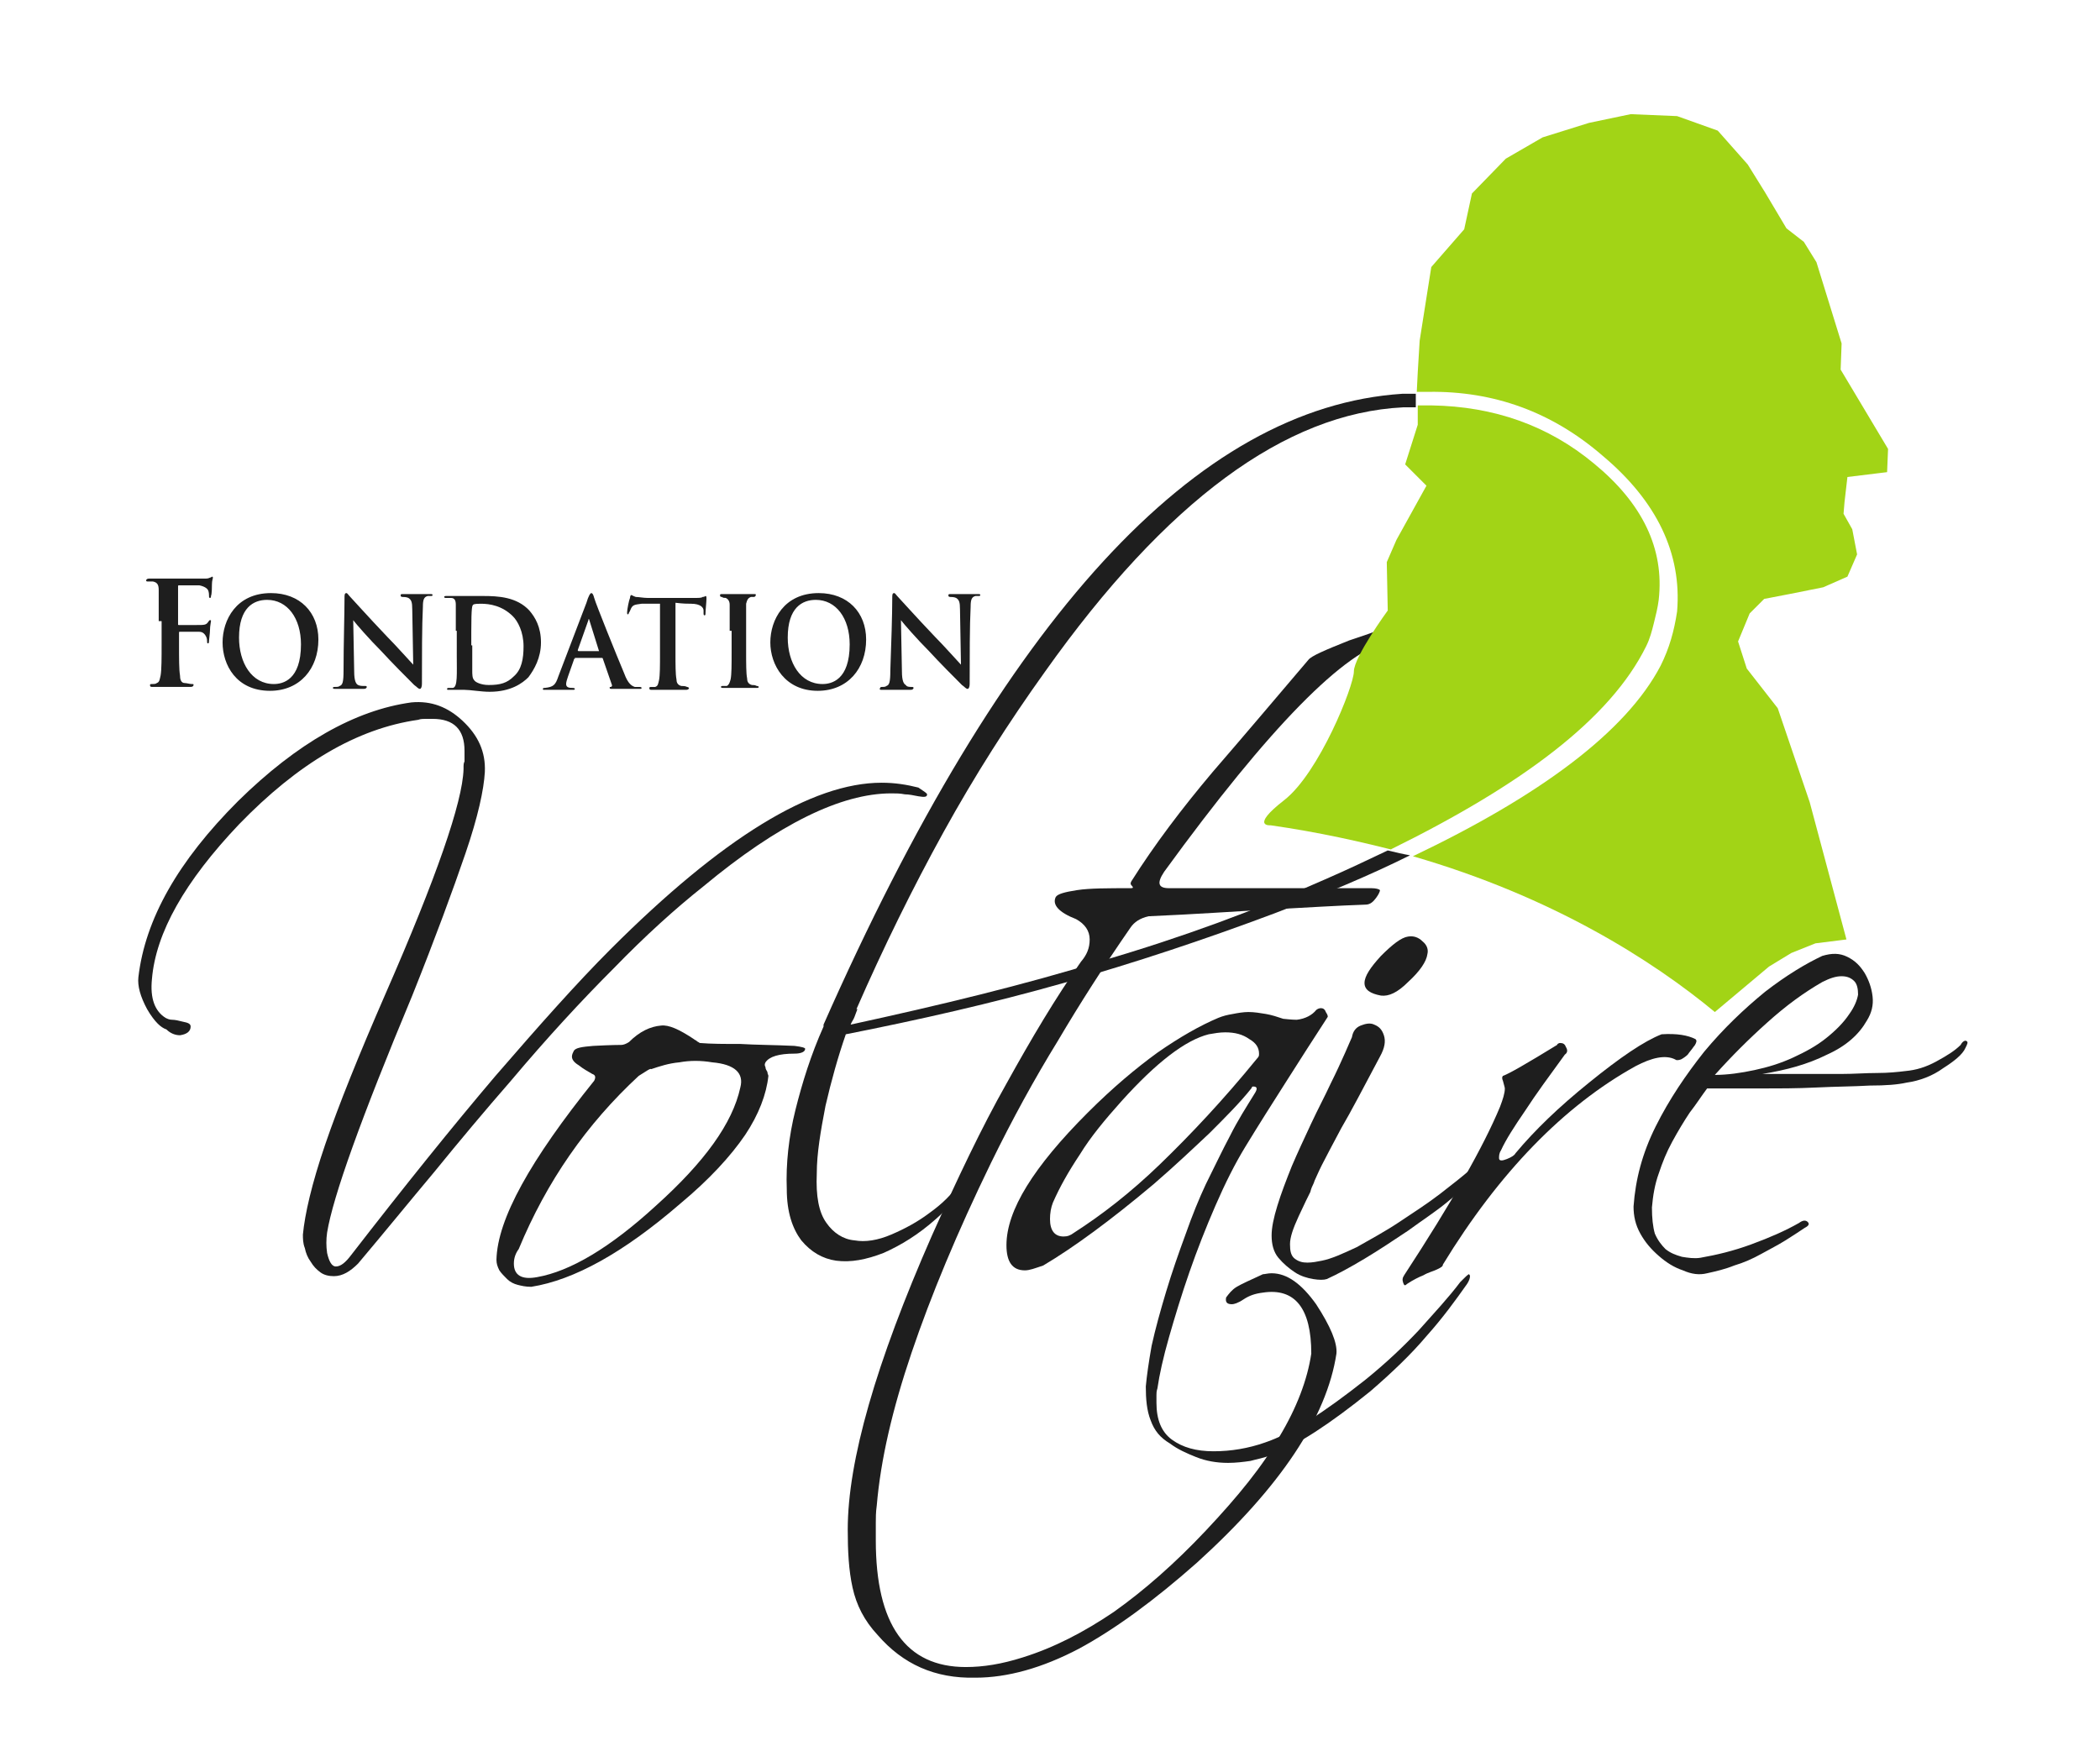 <svg xmlns="http://www.w3.org/2000/svg" xml:space="preserve" x="0" y="0" version="1.1" viewBox="0 0 217 181"><style>.st0{fill:#1e1e1e}.st1{fill:#a2d416}</style><g><path d="M34.5,131.9c-0.5,0-1-0.1-1.4-0.4c-0.4-0.3-0.7-0.6-1-1.1c-0.3-0.4-0.5-0.9-0.6-1.4c-0.2-0.5-0.2-1-0.2-1.4 c0.2-2.1,0.9-5.2,2.3-9.3c1.4-4.1,3.5-9.3,6.2-15.5c5.3-12.1,8-19.9,8.1-23.3c0-0.1,0-0.2,0-0.3c0-0.1,0-0.3,0.1-0.5v-1.1 c0-2.2-1.1-3.3-3.3-3.3c-0.2,0-0.4,0-0.7,0c-0.3,0-0.5,0-0.8,0.1c-6.3,0.9-12.4,4.5-18.5,10.8c-5.6,5.9-8.6,11.2-9,16 c-0.2,2,0.3,3.3,1.4,4c0.2,0.1,0.4,0.2,0.7,0.2c0.3,0,0.7,0.1,1.1,0.2c0.5,0.1,0.8,0.2,0.8,0.5c0,0.5-0.4,0.8-1.1,0.9 c-0.5,0-1-0.2-1.4-0.6c-0.3-0.1-0.6-0.3-0.9-0.6c-0.3-0.3-0.7-0.8-1.1-1.5c-0.7-1.3-1-2.4-0.9-3.3c0.7-6,4.1-12,10.3-18.2 c6.1-6,12.1-9.4,17.9-10.2c2.1-0.2,3.8,0.5,5.3,1.9c1.6,1.5,2.4,3.2,2.3,5.3c-0.1,1.8-0.7,4.6-2,8.4c-1.3,3.8-3.1,8.7-5.5,14.7 c-5.3,12.7-8.2,20.8-8.8,24.5c-0.1,0.7-0.1,1.4,0,2.1c0.2,0.9,0.5,1.4,0.9,1.4c0.5,0,1-0.4,1.6-1.2c5.5-7.1,10.4-13.2,14.9-18.5 c4.5-5.2,8.4-9.6,11.9-13.1c11.5-11.5,20.8-17.2,28-17.2c1.4,0,2.6,0.2,3.8,0.5c0.6,0.4,0.9,0.6,0.9,0.7c0,0.3-0.3,0.3-0.9,0.2 c-0.5-0.1-1-0.2-1.4-0.2c-0.5-0.1-0.9-0.1-1.4-0.1c-5.2,0-11.7,3.2-19.4,9.6c-2.9,2.3-6,5.1-9.3,8.5c-3.3,3.3-6.9,7.2-10.6,11.6 c-2.7,3.1-5.3,6.2-7.9,9.4c-2.6,3.1-5.2,6.3-7.9,9.5C36.2,131.4,35.4,131.9,34.5,131.9z" class="st0"></path><path d="M53.5,132.8c-0.4-0.1-0.8-0.3-1.1-0.6c-0.3-0.3-0.6-0.6-0.8-0.9c-0.2-0.4-0.3-0.7-0.3-1.1 c0.1-4.2,3.5-10.3,10.1-18.5c0.2-0.4,0.1-0.6-0.2-0.7c-0.5-0.3-0.9-0.5-1.4-0.9c-0.5-0.3-0.7-0.6-0.7-0.9c0-0.2,0.1-0.4,0.2-0.6 c0.2-0.3,0.8-0.4,2-0.5c1.9-0.1,2.8-0.1,2.9-0.1c0.2,0,0.5-0.1,0.8-0.3c1.1-1.1,2.2-1.6,3.3-1.7c0.8-0.1,1.9,0.4,3.4,1.4 c0.1,0.1,0.2,0.1,0.3,0.2c0.1,0.1,0.2,0.1,0.3,0.2c1.2,0.1,2.5,0.1,4.2,0.1c1.6,0.1,3.5,0.1,5.6,0.2c0.8,0.1,1.1,0.2,1.1,0.3 c0,0.3-0.4,0.5-1.1,0.5c-1.6,0-2.6,0.3-3,0.9c-0.1,0.2-0.1,0.3,0,0.5c0,0.2,0.1,0.3,0.2,0.5c0,0.2,0.1,0.3,0.1,0.4 c-0.2,1.9-1,4-2.4,6.1c-1.5,2.2-3.7,4.6-6.7,7.1c-5.9,5.1-11,7.9-15.4,8.6C54.3,133,53.9,132.9,53.5,132.8z M53.1,130.6 c0,1.2,0.8,1.7,2.4,1.4c3.4-0.6,7.5-3,12.3-7.4c5-4.5,7.9-8.5,8.7-12.2c0.4-1.5-0.6-2.4-2.9-2.6c-1.2-0.2-2.3-0.2-3.4,0 c-1.1,0.1-2,0.4-2.9,0.7c-0.1-0.1-0.5,0.2-1.3,0.7c-5.4,5-9.5,10.9-12.4,17.9C53.3,129.5,53.1,130,53.1,130.6z" class="st0"></path><path d="M90.7,169c-1.4-1.5-2.2-3.1-2.6-4.9c-0.4-1.8-0.5-3.8-0.5-6c0-7.1,2.9-17.2,8.7-30.4 c2.6-5.8,5.1-11.1,7.7-15.7c2.6-4.7,5.1-8.9,7.7-12.6c0.6-0.7,0.9-1.4,0.9-2.3c0-0.9-0.5-1.6-1.4-2.1c-1.8-0.7-2.5-1.5-2.1-2.3 c0.2-0.3,0.9-0.5,2.2-0.7c1.3-0.2,3.2-0.2,5.6-0.2c0.2,0,0.2-0.1,0.1-0.2c-0.2-0.2-0.2-0.3-0.1-0.5c2.4-3.8,5.2-7.5,8.4-11.3 c3.2-3.7,6.5-7.6,9.9-11.6c0.3-0.4,1.7-1,4.2-2c1.2-0.4,2.1-0.7,2.6-0.9c0.5-0.2,1.1-0.3,1.7-0.3c0.6,0,0.8,0.2,0.8,0.7 c0,0.2-0.3,0.4-0.8,0.5c-4.7,1-12.5,8.9-23.4,23.9c-0.8,1.2-0.6,1.7,0.5,1.7h10.9c3,0,5.3,0,6.9,0c1.6,0,2.7,0,3.1,0 c0.5,0,0.8,0.1,0.9,0.2c0,0.1-0.1,0.4-0.4,0.8c-0.3,0.4-0.6,0.7-1.1,0.7c-2.9,0.1-6.1,0.3-9.8,0.5c-3.7,0.2-7.9,0.5-12.6,0.7 c-0.9,0.2-1.5,0.6-1.9,1.2c-2.7,3.9-5.2,7.8-7.5,11.7c-2.4,3.9-4.7,8.1-6.9,12.6c-3.5,7.2-6.2,13.7-8.2,19.6 c-2,5.9-3.2,11.1-3.6,15.8c-0.1,0.7-0.1,1.3-0.1,1.8c0,0.6,0,1.2,0,1.8c0,8.7,3.1,13.1,9.3,13.1c1.8,0,3.7-0.3,5.9-1 c3.2-1,6.3-2.6,9.4-4.7c3.1-2.2,6.3-5,9.5-8.4c3.3-3.5,5.9-6.7,7.6-9.7c1.8-3,2.9-5.9,3.3-8.6c0-4.7-1.7-6.8-5-6.3 c-0.8,0.1-1.4,0.3-2,0.7c-0.6,0.4-1,0.5-1.2,0.5c-0.5,0-0.7-0.2-0.6-0.7c0.3-0.4,0.6-0.8,1.1-1.1c0.5-0.3,1.4-0.7,2.7-1.3 c0.2,0,0.5-0.1,0.9-0.1c1.6,0,3.1,1.1,4.6,3.2c1.5,2.3,2.2,4,2.1,5.1c-1,6.6-5.8,13.8-14.4,21.6c-4.4,3.9-8.5,6.9-12.2,8.9 c-3.8,2-7.4,3-10.7,3C96.6,173.5,93.3,172,90.7,169z" class="st0"></path><path d="M105.9,131.3c-1.3,0-1.9-0.9-1.9-2.6c0-3.6,2.8-8.1,8.4-13.7c2.6-2.6,5-4.6,7.2-6.2c2.3-1.6,4.4-2.8,6.3-3.6 c0.5-0.2,0.9-0.3,1.5-0.4c0.5-0.1,1.1-0.2,1.6-0.2c0.6,0,1.2,0.1,1.8,0.2c0.6,0.1,1.2,0.3,1.8,0.5c0.9,0.1,1.3,0.1,1.4,0.1 c0.9-0.1,1.6-0.5,2-1c0.1-0.1,0.3-0.2,0.5-0.2c0.2,0,0.4,0.1,0.5,0.4c0.2,0.3,0.2,0.4,0.2,0.5c-1.5,2.3-2.9,4.5-4.3,6.7 c-1.4,2.2-2.8,4.4-4.2,6.7c-1.1,1.8-2.1,3.8-3.1,6.1c-1,2.3-1.9,4.6-2.7,6.9c-0.8,2.3-1.5,4.6-2.1,6.7c-0.6,2.1-1,3.9-1.2,5.3 c-0.1,0.3-0.1,0.5-0.1,0.7c0,0.3,0,0.5,0,0.8c0,1.7,0.5,3,1.6,3.8c1.1,0.8,2.5,1.2,4.3,1.2c1.8,0,3.6-0.3,5.3-0.9 c2.7-0.9,6.1-3.1,10.4-6.5c2.1-1.7,3.9-3.4,5.5-5.1c1.6-1.8,3.1-3.4,4.3-5c0.5-0.5,0.8-0.8,0.9-0.8c0,0,0.1,0.1,0.1,0.2 c0,0.2-0.1,0.5-0.3,0.8c-1.2,1.7-2.5,3.5-4.2,5.4c-1.6,1.9-3.6,3.8-5.8,5.7c-2.1,1.7-4,3.1-5.7,4.2c-1.7,1.1-3.2,1.9-4.6,2.4 c-0.7,0.3-1.4,0.4-2.1,0.6c-0.7,0.1-1.5,0.2-2.3,0.2c-1.2,0-2.3-0.2-3.3-0.6c-1-0.4-1.9-0.8-2.7-1.4c-1-0.6-1.6-1.3-2-2.4 c-0.4-1-0.5-2.2-0.5-3.5c0.1-1.1,0.3-2.5,0.6-4.2c0.4-1.8,0.9-3.6,1.5-5.6c0.6-2,1.3-4,2-5.9c0.7-2,1.4-3.7,2.1-5.2 c0.9-1.8,1.7-3.5,2.5-5c0.8-1.6,1.7-3,2.5-4.3c0.4-0.6,0.3-0.8-0.1-0.8c-0.1,0-0.1,0-0.2,0.2c-1.2,1.5-2.7,3-4.3,4.6 c-1.7,1.6-3.6,3.4-5.8,5.3c-4.4,3.7-8.2,6.5-11.4,8.4C106.9,131.1,106.4,131.3,105.9,131.3z M108.5,126c0,1.2,0.5,1.8,1.4,1.8 c0.4,0,0.7-0.1,1.1-0.4c2.8-1.8,5.8-4.1,8.9-7.1c3.1-3,6.5-6.6,10-10.9c0.2-0.2,0.2-0.3,0.2-0.5c0-0.6-0.3-1.1-1-1.5 c-0.7-0.5-1.5-0.7-2.5-0.7c-0.6,0-1.1,0.1-1.7,0.2c-2.4,0.6-5.4,2.9-9,6.9c-1.7,1.9-3.2,3.7-4.3,5.5c-1.2,1.8-2.1,3.4-2.8,5 C108.6,124.8,108.5,125.4,108.5,126z" class="st0"></path><path d="M149.6,124.2c-1.2,1-2.6,1.9-4.1,3c-1.5,1-3,2-4.5,2.9c-1.5,0.9-2.8,1.6-3.9,2.1c-0.3,0.1-0.8,0.1-1.4,0 c-0.6-0.1-1.3-0.3-1.9-0.7c-0.6-0.4-1.2-0.9-1.7-1.5c-0.5-0.6-0.7-1.4-0.7-2.3c0-0.8,0.2-1.8,0.6-3.1c0.4-1.3,0.9-2.6,1.5-4.1 c0.6-1.4,1.3-2.9,2-4.4c0.7-1.5,1.4-2.8,2-4.1c0.6-1.2,1.1-2.3,1.5-3.2c0.4-0.9,0.6-1.4,0.7-1.6c0.1-0.6,0.4-1,0.9-1.2 c0.5-0.2,1-0.3,1.4-0.1c0.5,0.2,0.8,0.5,1,1.1c0.2,0.6,0.1,1.3-0.4,2.2c-1.7,3.2-3,5.7-4,7.4c-0.9,1.7-1.6,3-2,3.8 c-0.4,0.8-0.6,1.3-0.7,1.5c-0.1,0.2-0.1,0.3-0.2,0.5c-0.1,0.2-0.2,0.4-0.3,0.8c-0.2,0.4-0.6,1.2-1.2,2.5c-0.6,1.3-0.9,2.2-0.9,2.9 c0,0.7,0.1,1.2,0.5,1.5c0.4,0.3,0.8,0.4,1.3,0.4c0.5,0,1-0.1,1.5-0.2c1-0.2,2.1-0.7,3.6-1.4c1.4-0.8,2.9-1.6,4.4-2.6 c1.5-1,2.9-1.9,4.2-2.9c1.3-1,2.3-1.8,3-2.4c0.5-0.5,0.8-0.7,1-0.8c0.2,0,0.3,0,0.3,0.2c0,0.2,0,0.4-0.2,0.7 c-0.2,0.3-0.4,0.6-0.7,0.8C151.7,122.5,150.8,123.2,149.6,124.2z M145.5,101.5c-1.1,1.1-2,1.5-2.8,1.4c-1.1-0.2-1.7-0.6-1.7-1.3 c0-0.7,0.6-1.6,1.7-2.8c1.2-1.2,2.1-1.9,2.8-2c0.6-0.1,1.1,0.1,1.5,0.5c0.5,0.4,0.6,0.9,0.5,1.3 C147.4,99.4,146.7,100.4,145.5,101.5z" class="st0"></path><path d="M145,132.6c-0.1-0.3-0.1-0.5,0.1-0.8c4.9-7.5,8.2-13.3,9.9-17.4c0.3-0.8,0.5-1.4,0.5-1.9 c0-0.1-0.1-0.4-0.2-0.8c-0.1-0.2-0.1-0.4,0-0.5c0.6-0.2,2.5-1.3,5.6-3.2c0-0.1,0.2-0.2,0.3-0.2c0.3,0,0.5,0.1,0.6,0.4 c0.2,0.3,0.2,0.6-0.1,0.8c-1.6,2.2-3,4.1-4.1,5.8c-1.1,1.6-2,3-2.5,4.1c-0.2,0.3-0.2,0.6-0.2,0.8c0,0.3,0.3,0.3,0.8,0.1 c0.5-0.2,0.8-0.4,0.9-0.6c2-2.4,4.5-4.8,7.6-7.3c3.2-2.6,5.7-4.3,7.5-5c1.6-0.1,2.7,0.1,3.5,0.5c0,0,0.1,0.1,0.1,0.2 c0,0.1-0.1,0.4-0.3,0.6c-0.2,0.3-0.4,0.5-0.6,0.8c-0.2,0.2-0.5,0.4-0.7,0.5c-0.3,0.1-0.5,0.1-0.6,0c-1-0.5-2.4-0.2-4.1,0.7 c-7.4,4.1-14.1,11-19.9,20.5c0,0.2-0.2,0.3-0.6,0.5c-0.4,0.2-0.9,0.3-1.4,0.6c-0.5,0.2-1.1,0.5-1.7,0.9 C145.2,132.9,145.1,132.9,145,132.6z" class="st0"></path><path d="M200.8,110.4c-1.1,0.8-2.4,1.3-3.8,1.5c-0.9,0.2-2.1,0.3-3.8,0.3c-1.7,0.1-3.5,0.1-5.5,0.2c-2,0.1-4,0.1-6,0.1 c-2,0-3.8,0-5.3,0c-0.6,0.8-1.1,1.6-1.8,2.5c-0.6,0.9-1.2,1.9-1.8,3c-0.6,1.1-1,2.1-1.4,3.3c-0.4,1.1-0.6,2.3-0.7,3.5 c0,1.1,0.1,2,0.3,2.7c0.3,0.7,0.7,1.2,1.1,1.6c0.5,0.4,1,0.6,1.7,0.8c0.6,0.1,1.3,0.2,1.9,0.1c1.7-0.3,3.4-0.7,5.3-1.4 c1.9-0.7,3.5-1.4,4.9-2.2c0.4-0.3,0.7-0.3,0.9-0.1c0.2,0.2,0.1,0.4-0.3,0.6c-0.6,0.4-1.2,0.8-2,1.3c-0.8,0.5-1.6,0.9-2.5,1.4 c-0.9,0.5-1.8,0.9-2.8,1.2c-1,0.4-1.9,0.6-2.8,0.8c-0.8,0.2-1.6,0.1-2.5-0.3c-0.9-0.3-1.7-0.8-2.5-1.5c-0.8-0.7-1.4-1.4-1.9-2.3 c-0.5-0.9-0.7-1.8-0.7-2.8c0.2-2.8,0.9-5.5,2.3-8.3c1.4-2.8,3.1-5.3,5-7.7c2-2.4,4.1-4.4,6.3-6.2c2.2-1.7,4.2-2.9,5.9-3.7 c1-0.3,1.8-0.3,2.6,0.1c0.8,0.4,1.3,0.9,1.8,1.7c0.4,0.7,0.7,1.5,0.8,2.4c0.1,0.9-0.1,1.7-0.6,2.5c-0.8,1.4-2.1,2.6-4.1,3.5 c-2,1-4.2,1.6-6.7,2c1.4,0,2.7,0,4.1,0c1.5,0,2.8,0,4.1,0c1.3,0,2.5-0.1,3.7-0.1c1.1,0,2.1-0.1,2.9-0.2c1.1-0.1,2.1-0.4,3.2-1 c1.1-0.6,1.9-1.1,2.5-1.7c0.2-0.4,0.5-0.5,0.6-0.4c0.2,0.1,0.1,0.3-0.1,0.7C202.8,109,201.9,109.7,200.8,110.4z M192,102.8 c0-0.6-0.1-1.1-0.4-1.4c-0.3-0.3-0.7-0.5-1.3-0.5c-0.6,0-1.2,0.2-2,0.6c-1.9,1.1-3.7,2.4-5.7,4.2c-1.9,1.7-3.7,3.5-5.4,5.4 c1.3,0,2.7-0.2,4.1-0.5c1.4-0.3,2.7-0.7,4-1.3c1.3-0.6,2.4-1.2,3.4-2c1-0.8,1.8-1.6,2.4-2.5C191.6,104.1,191.9,103.4,192,102.8z" class="st0"></path></g><path d="M143.4,87.9c-2.1,1-4.2,2-6.5,3c-7.2,3.2-14.8,6-23,8.4c-8.1,2.5-16.8,4.6-26,6.6c0.1-0.3,0.3-0.5,0.4-0.8	c0.1-0.3,0.2-0.5,0.3-0.8h-0.1c2.8-6.4,5.8-12.5,9-18.3c3.2-5.8,6.7-11.3,10.5-16.6c12.5-17.6,24.8-26.7,37-27.3c0.5,0,0.9,0,1.3,0	l0-1.4c-0.5,0-0.9,0-1.4,0c-21.3,1.4-41.2,23.1-59.8,65.2v0.2c-1.3,2.9-2.2,5.8-2.9,8.6c-0.7,2.8-1,5.6-0.9,8.2	c0,2.4,0.6,4.1,1.5,5.3c1,1.2,2.2,1.9,3.6,2.1c1.5,0.2,3.1-0.1,4.9-0.8c1.8-0.8,3.6-1.9,5.4-3.5c0.6-0.5,1.1-1.1,1.8-1.7	c0.6-0.7,1.1-1.2,1.5-1.7c0.4-0.6,0.5-0.9,0.3-0.9c-0.2-0.1-0.5,0.1-0.9,0.5c-0.6,0.6-1.1,1.2-1.6,1.7c-0.5,0.5-1.1,1-1.8,1.5	c-1.2,0.9-2.5,1.6-3.9,2.2c-1.4,0.6-2.7,0.8-3.8,0.6c-1.2-0.1-2.2-0.8-2.9-1.8c-0.8-1.1-1.1-2.8-1-5.1c0-2.1,0.4-4.4,0.9-7	c0.6-2.6,1.3-5.1,2.1-7.4c7.6-1.5,15.1-3.2,22.5-5.3c7.4-2.1,14.6-4.5,21.8-7.2c5.2-2,9.8-3.9,14-6	C145.1,88.3,144.2,88.1,143.4,87.9z" class="st0"></path><g><path d="M143.7,87.8c13.6-6.7,22.7-13.5,26.4-21c0.4-0.8,0.6-1.6,0.8-2.4c0.2-0.8,0.4-1.6,0.5-2.4 c0.6-5.3-1.7-10-6.7-14.1c-4.7-3.9-10.3-5.9-16.8-6c-0.5,0-0.9,0-1.4,0l0,2l-1.3,4.1l2.2,2.2l-3.1,5.6l-1,2.3l0.1,5 c0,0-3.5,4.8-3.5,6.3c0,1.5-3.6,10.5-7.2,13.3c-3.6,2.8-1.4,2.6-1.4,2.6c4.9,0.7,9.4,1.7,13.6,2.8L143.7,87.8z" class="st1"></path><path d="M190.9,49.3l4.1-0.5l0.1-2.4l-4.9-8.2l0.1-2.7l-2.6-8.4l-1.3-2.1l-1.8-1.4l-2.2-3.7l-1.8-2.9l-3.1-3.5 l-4.2-1.5l-4.8-0.2l-4.3,0.9l-4.8,1.5l-3.8,2.2l-3.5,3.6l-0.8,3.7l-3.4,3.9l-1.2,7.6l-0.2,3.3l-0.1,2c0.4,0,0.8,0,1.2,0 c6.8-0.1,12.8,2.1,18,6.6c5.6,4.7,8.2,10.1,7.7,16.1c-0.3,2-0.8,3.8-1.7,5.6c-3.6,6.9-12.6,13.5-25.6,19.7 c14.5,4.2,24.8,10.8,31.2,16.1l5.6-4.7l2.3-1.4l2.5-1l3.2-0.4L187,82.9l-3.3-9.7l-3.2-4.1l-0.9-2.8l1.2-2.9l1.5-1.5l2.6-0.5 l3.5-0.7l2.5-1.1l1-2.3l-0.5-2.6l-0.9-1.6l0.1-1.2L190.9,49.3z" class="st1"></path></g><g><path d="M16.4,64.2c0-2.3,0-2.7,0-3.2c0-0.5-0.1-0.8-0.6-0.9c-0.1,0-0.3,0-0.5,0c-0.1,0-0.2,0-0.2-0.1 c0-0.1,0.1-0.2,0.3-0.2c0.6,0,1.3,0,2,0c0.5,0,3.3,0,3.7,0c0.3,0,0.4,0,0.6-0.1c0.1,0,0.2-0.1,0.2-0.1c0.1,0,0.1,0.1,0.1,0.1 c0,0.1-0.1,0.3-0.1,0.7c0,0.2,0,1-0.1,1.2c0,0.1,0,0.2-0.1,0.2s-0.1-0.1-0.1-0.2c0-0.1,0-0.4-0.1-0.6c-0.1-0.2-0.4-0.4-0.9-0.5 c-0.5,0-1.7,0-2.1,0c-0.1,0-0.1,0-0.1,0.2v3.8c0,0.1,0,0.1,0.1,0.1c0.4,0,1.3,0,1.8,0c0.8,0,1,0,1.2-0.3c0.1-0.1,0.1-0.2,0.2-0.2 c0.1,0,0.1,0,0.1,0.1s-0.1,0.5-0.1,0.9c0,0.3-0.1,1-0.1,1.1c0,0.1,0,0.3-0.1,0.3c-0.1,0-0.1-0.1-0.1-0.2c0-0.1,0-0.3-0.1-0.5 c-0.1-0.2-0.3-0.5-0.7-0.5c-0.3,0-1.8,0-2,0c-0.1,0-0.1,0-0.1,0.1v1.2c0,1.5,0,2.6,0.1,3.2c0,0.4,0.1,0.8,0.5,0.8 c0.2,0,0.5,0.1,0.7,0.1c0.2,0,0.2,0,0.2,0.1c0,0.1-0.1,0.2-0.3,0.2c-0.9,0-1.7,0-2.1,0s-1.2,0-1.8,0c-0.2,0-0.3,0-0.3-0.2 c0-0.1,0.1-0.1,0.2-0.1c0.2,0,0.4,0,0.5-0.1c0.3-0.1,0.3-0.4,0.4-0.8c0.1-0.6,0.1-1.8,0.1-3.2V64.2z" class="st0"></path><path d="M23,66.4c0-2.3,1.4-5.1,5-5.1c3,0,4.9,2,4.9,4.8c0,3-1.9,5.3-5,5.3C24.4,71.4,23,68.7,23,66.4z M31.1,66.6 c0-2.7-1.4-4.6-3.5-4.6c-1.4,0-2.9,0.8-2.9,3.9c0,2.6,1.3,4.8,3.6,4.8C29.2,70.7,31.1,70.3,31.1,66.6z" class="st0"></path><path d="M35.6,61.8c0-0.3,0-0.5,0.2-0.5c0.1,0,0.2,0.2,0.4,0.4c0.2,0.2,1.8,2,3.8,4.1c0.9,0.9,2.5,2.7,2.7,2.9L42.6,63 c0-0.8-0.1-1-0.4-1.2c-0.2-0.1-0.5-0.1-0.6-0.1c-0.2,0-0.2-0.1-0.2-0.2c0-0.1,0.1-0.1,0.3-0.1c0.6,0,1.2,0,1.5,0c0.2,0,0.7,0,1.2,0 c0.2,0,0.3,0,0.3,0.1c0,0.1-0.1,0.1-0.2,0.1c-0.1,0-0.2,0-0.3,0c-0.4,0.1-0.5,0.4-0.5,1.1c-0.1,1.9-0.1,5.3-0.1,8 c0,0.3-0.1,0.5-0.2,0.5c-0.2,0-0.3-0.2-0.6-0.4c-0.8-0.8-2.3-2.3-3.4-3.5c-1.2-1.2-2.6-2.8-2.9-3.2l0.1,5.3c0,1,0.2,1.3,0.4,1.4 c0.2,0.1,0.4,0.1,0.7,0.1c0.1,0,0.2,0,0.2,0.1c0,0.1-0.1,0.2-0.3,0.2c-0.7,0-1.2,0-1.5,0c-0.2,0-0.8,0-1.4,0c-0.2,0-0.3,0-0.3-0.1 c0-0.1,0.1-0.1,0.2-0.1c0.2,0,0.4,0,0.5-0.1c0.3-0.1,0.4-0.4,0.4-1.6C35.5,66.6,35.6,63.5,35.6,61.8z" class="st0"></path><path d="M47.1,65.2c0-1.9,0-2.3,0-2.7c0-0.4-0.1-0.7-0.5-0.7l-0.5,0c-0.1,0-0.2,0-0.2-0.1c0-0.1,0.1-0.1,0.3-0.1 c0.6,0,1.4,0,1.8,0c0.4,0,1.1,0,1.9,0c1.6,0,3.5,0.1,4.8,1.5c0.6,0.7,1.2,1.7,1.2,3.3c0,1.6-0.7,2.8-1.3,3.6 c-0.6,0.6-1.8,1.5-4,1.5c-0.9,0-2-0.2-2.6-0.2c-0.3,0-1.1,0-1.6,0c-0.2,0-0.2,0-0.2-0.1c0-0.1,0.1-0.1,0.2-0.1c0.1,0,0.3,0,0.4,0 c0.5-0.1,0.4-1.4,0.4-3.4V65.2z M48.8,66.7c0,1.4,0,2.3,0,2.6c0,0.4,0,0.8,0.2,1c0.1,0.2,0.7,0.5,1.5,0.5c1.2,0,1.9-0.2,2.6-0.9 c0.8-0.7,1-1.8,1-3.1c0-1.5-0.6-2.6-1.1-3.1c-1.1-1.1-2.4-1.3-3.3-1.3c-0.2,0-0.7,0-0.8,0.1c-0.1,0.1-0.2,0.1-0.2,2.8V66.7z" class="st0"></path><path d="M59.4,68.1c-0.1,0-0.1,0-0.1,0.1l-0.6,1.7c-0.1,0.3-0.2,0.6-0.2,0.8c0,0.4,0.4,0.4,0.7,0.4 c0.2,0,0.2,0.1,0.2,0.1c0,0.1-0.1,0.1-0.2,0.1c-0.4,0-0.9,0-1.4,0c-0.1,0-0.8,0-1.5,0c-0.2,0-0.2,0-0.2-0.1c0-0.1,0.1-0.1,0.2-0.1 c0.9-0.1,1.1-0.3,1.4-1.2l2.9-7.6c0.2-0.7,0.4-1,0.5-1c0.1,0,0.2,0.1,0.3,0.5c0.2,0.7,2.3,5.9,3.1,7.8c0.4,1.1,0.8,1.3,1.1,1.4 c0.1,0,0.3,0,0.5,0c0.2,0,0.2,0.1,0.2,0.1c0,0.1-0.1,0.1-0.2,0.1c-0.6,0-2,0-2.9,0c-0.1,0-0.2,0-0.2-0.1C63,71,63,71,63.1,71 c0.1,0,0.2-0.1,0.1-0.3l-0.9-2.6c0-0.1-0.1-0.1-0.1-0.1H59.4z M61.9,67.3C62,67.3,62,67.3,61.9,67.3l-1-3.2c0-0.1-0.1-0.2-0.1,0 l-1.1,3.1c0,0,0,0.1,0.1,0.1H61.9z" class="st0"></path><path d="M69.8,67.5c0,1.2,0,2.2,0.1,2.7c0,0.3,0.1,0.6,0.5,0.7c0.2,0,0.4,0,0.6,0.1c0.1,0,0.2,0.1,0.2,0.1 c0,0.1-0.1,0.2-0.3,0.2c-0.8,0-1.6,0-2,0c-0.3,0-1.1,0-1.6,0c-0.2,0-0.2-0.1-0.2-0.2c0-0.1,0.1-0.1,0.2-0.1c0.2,0,0.3,0,0.4,0 c0.3-0.1,0.3-0.3,0.4-0.7c0.1-0.5,0.1-1.5,0.1-2.7v-5.2c-0.5,0-1.4,0-1.9,0c-0.7,0.1-0.9,0.1-1.1,0.5c-0.1,0.2-0.1,0.3-0.2,0.4 c0,0.1-0.1,0.2-0.1,0.2c-0.1,0-0.1-0.1-0.1-0.2c0-0.3,0.2-1.3,0.3-1.5c0-0.2,0.1-0.3,0.1-0.3c0.1,0,0.2,0.1,0.5,0.2 c0.3,0,0.8,0.1,1.2,0.1h4.9c0.4,0,0.7,0,0.8-0.1c0.2,0,0.3-0.1,0.3-0.1c0.1,0,0.1,0.1,0.1,0.3c0,0.3-0.1,1.2-0.1,1.5 c0,0.1,0,0.2-0.1,0.2c-0.1,0-0.1-0.1-0.1-0.3c0,0,0-0.1,0-0.2c0-0.3-0.3-0.7-1.3-0.7c-0.3,0-0.8,0-1.6-0.1V67.5z" class="st0"></path><path d="M75.4,65.2c0-2,0-2.3,0-2.7s-0.2-0.6-0.4-0.7c-0.1,0-0.3,0-0.4-0.1c-0.1,0-0.2,0-0.2-0.2 c0-0.1,0.1-0.1,0.3-0.1c0.5,0,1.3,0,1.6,0c0.3,0,1.1,0,1.6,0c0.2,0,0.2,0,0.2,0.1c0,0.1-0.1,0.2-0.2,0.2c-0.1,0-0.2,0-0.3,0 c-0.3,0.1-0.4,0.3-0.5,0.7c0,0.4,0,0.7,0,2.7v2.3c0,1.2,0,2.2,0.1,2.7c0,0.3,0.1,0.6,0.5,0.7c0.2,0,0.3,0,0.5,0.1 c0.2,0,0.2,0.1,0.2,0.1c0,0.1-0.1,0.1-0.2,0.1c-0.8,0-1.6,0-1.9,0c-0.2,0-1.1,0-1.5,0c-0.2,0-0.3,0-0.3-0.1c0-0.1,0.1-0.1,0.2-0.1 c0.2,0,0.3,0,0.4,0c0.2-0.1,0.3-0.3,0.4-0.7c0.1-0.5,0.1-1.5,0.1-2.8V65.2z" class="st0"></path><path d="M79.6,66.4c0-2.3,1.4-5.1,5-5.1c3,0,4.9,2,4.9,4.8c0,3-1.9,5.3-5,5.3C81.1,71.4,79.6,68.7,79.6,66.4z M87.8,66.6c0-2.7-1.4-4.6-3.5-4.6c-1.4,0-2.9,0.8-2.9,3.9c0,2.6,1.3,4.8,3.6,4.8C85.9,70.7,87.8,70.3,87.8,66.6z" class="st0"></path><path d="M92.2,61.8c0-0.3,0-0.5,0.2-0.5c0.1,0,0.2,0.2,0.4,0.4c0.2,0.2,1.8,2,3.8,4.1c0.9,0.9,2.5,2.7,2.7,2.9L99.2,63 c0-0.8-0.1-1-0.4-1.2c-0.2-0.1-0.5-0.1-0.6-0.1c-0.2,0-0.2-0.1-0.2-0.2c0-0.1,0.1-0.1,0.3-0.1c0.6,0,1.2,0,1.5,0c0.2,0,0.7,0,1.2,0 c0.2,0,0.3,0,0.3,0.1c0,0.1-0.1,0.1-0.2,0.1c-0.1,0-0.2,0-0.3,0c-0.4,0.1-0.5,0.4-0.5,1.1c-0.1,1.9-0.1,5.3-0.1,8 c0,0.3-0.1,0.5-0.2,0.5c-0.2,0-0.3-0.2-0.6-0.4c-0.8-0.8-2.3-2.3-3.4-3.5c-1.2-1.2-2.6-2.8-2.9-3.2l0.1,5.3c0,1,0.2,1.3,0.4,1.4 C93.7,71,94,71,94.2,71c0.1,0,0.2,0,0.2,0.1c0,0.1-0.1,0.2-0.3,0.2c-0.7,0-1.2,0-1.5,0c-0.2,0-0.8,0-1.4,0c-0.2,0-0.3,0-0.3-0.1 C91,71,91,71,91.1,71c0.2,0,0.4,0,0.5-0.1c0.3-0.1,0.4-0.4,0.4-1.6C92.1,66.6,92.2,63.5,92.2,61.8z" class="st0"></path></g></svg>